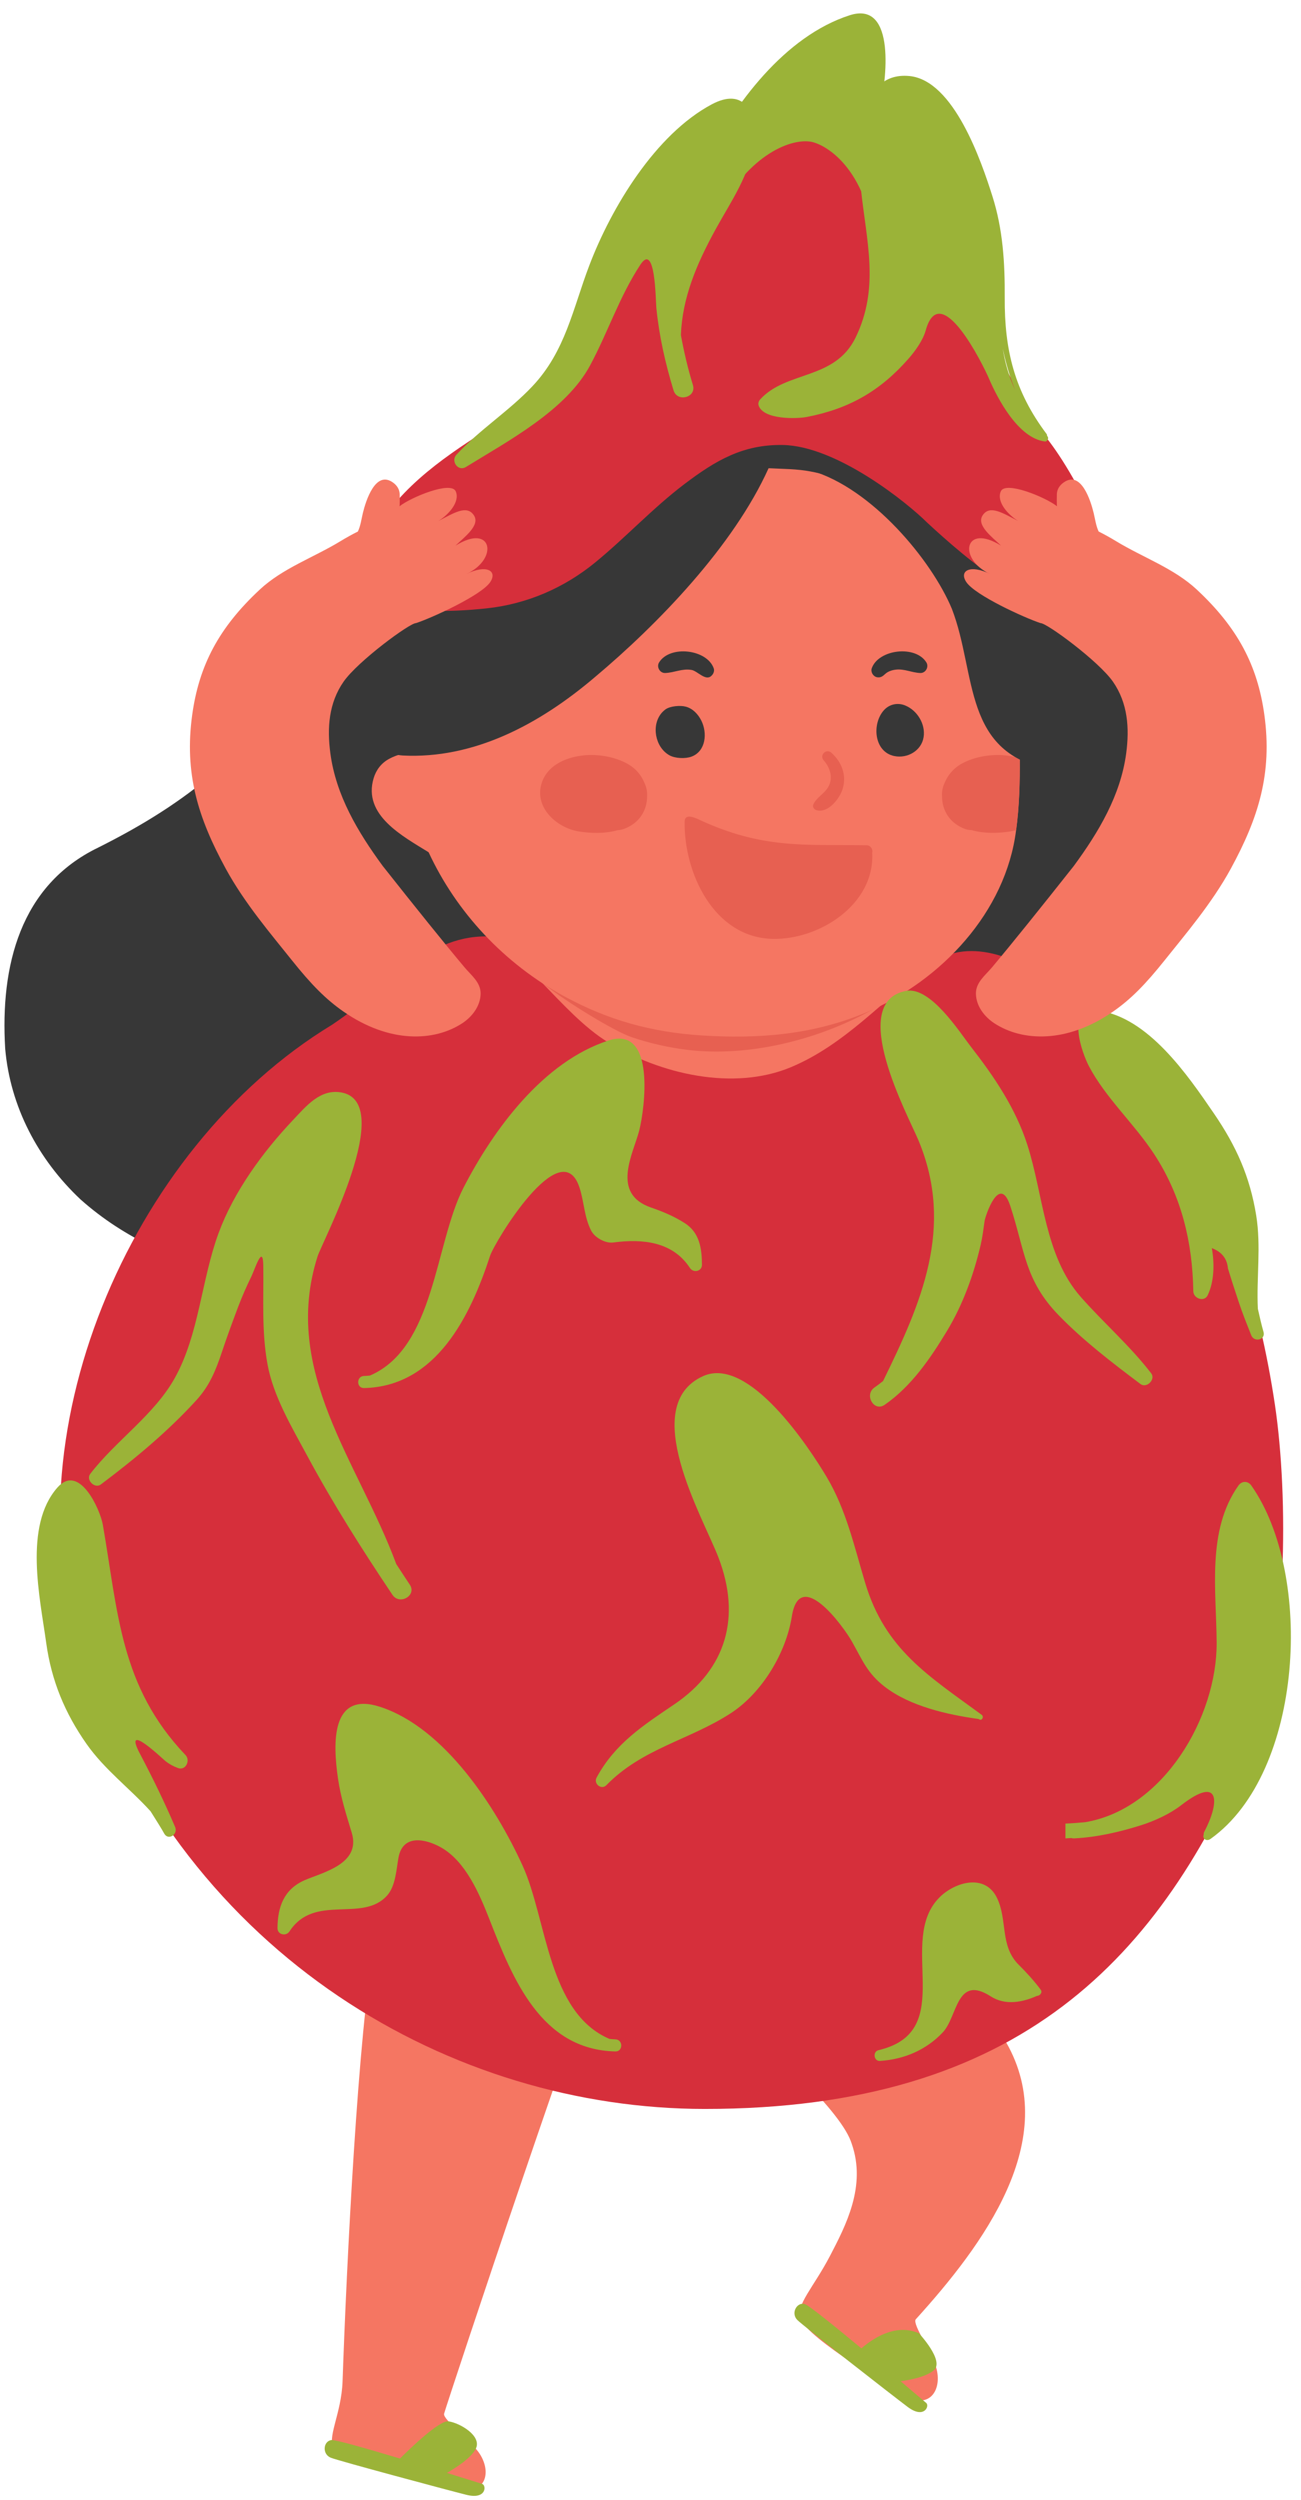 <?xml version="1.0" encoding="UTF-8"?><svg xmlns="http://www.w3.org/2000/svg" xmlns:xlink="http://www.w3.org/1999/xlink" height="503.5" preserveAspectRatio="xMidYMid meet" version="1.0" viewBox="-0.9 -2.7 262.2 503.5" width="262.2" zoomAndPan="magnify"><defs><clipPath id="a"><path d="M 213 295 L 259.262 295 L 259.262 368 L 213 368 Z M 213 295"/></clipPath></defs><g><g id="change1_1"><path d="M 146.914 209.02 C 261.312 224.812 240.547 85.527 169.184 69.332 L 164.629 68.828 C 139.832 65.789 117.055 69.84 96.812 85.527 C 81.629 97.168 71.676 115.434 61.047 131.121 C 49.406 148.836 37.09 158.914 18.871 168.023 C 3.184 175.613 -0.867 191.809 0.145 208.512 C 1.156 220.152 6.727 230.781 15.328 238.879 C 24.438 246.977 34.562 251.023 46.199 254.566 C 72.012 261.145 88.715 256.59 110.477 240.902" fill="#373737"/></g><g id="change2_1"><path d="M 178.898 383.148 C 184.973 388.512 197.75 401.707 201.867 408.637 C 213.172 428.309 197.086 449.637 183.645 464.457 C 182.938 465.488 187.129 471.371 187.875 474.516 C 188.93 478.961 186.188 482.406 181.867 480.008 C 179.988 478.969 161.828 468.367 160.387 464.238 C 159.453 461.574 163.098 457.934 166.344 451.723 C 169.586 445.508 173.727 437.59 170.75 429.066 C 168.785 422.754 156.086 410.91 134.859 391.605 C 113.637 372.297 161.949 369.754 167.684 374.074 C 173.422 378.395 172.836 377.512 178.898 383.148" fill="#f57662"/></g><g id="change3_2"><path d="M 161.258 461.352 C 162.004 461.535 167.254 465.773 172.707 470.293 C 174.551 468.672 179.406 465.066 184.305 467.258 C 184.305 467.258 189.504 472.789 187.309 474.695 C 185.777 476.023 182.488 476.652 180.621 476.918 C 183.477 479.328 185.566 481.109 185.773 481.285 C 186.488 481.895 185.352 484.586 182.016 482.074 C 178.789 479.645 160.91 465.699 159.797 464.582 C 158.438 463.223 159.66 460.949 161.258 461.352" fill="#9bb338"/></g><g id="change2_2"><path d="M 218.605 212.805 C 207.809 208.758 201.672 202.242 192.074 195.527 C 180.359 187.328 164.855 198.367 153.719 201.066 C 143.598 203.766 134.148 203.766 124.703 199.379 C 114.242 194.992 94.898 187.621 90.551 191.781 C 84.562 197.508 85.73 207.305 80.668 210.004 C 76.621 212.027 69.121 214.203 67.438 218.926 C 64.062 227.699 78.141 232.109 82.863 235.48 C 122.004 262.473 173.625 254.039 214.453 234.133 L 218.605 212.805" fill="#f57662"/></g><g id="change2_3"><path d="M 127.406 371.707 C 116.895 397.68 89.434 480.523 88.605 483.438 C 88.266 484.645 94.121 488.875 95.832 491.609 C 98.258 495.488 96.766 499.629 91.902 498.742 C 89.789 498.355 69.199 494.133 66.512 490.684 C 64.773 488.461 67.91 483.645 68.141 476.914 C 68.934 453.828 71.246 406.301 74.617 388.496 C 77.801 371.688 90.273 364.488 102.824 360.578 C 118.113 355.816 133.176 357.445 127.406 371.707" fill="#f57662"/></g><g id="change3_3"><path d="M 65.863 488.758 C 66.617 488.637 72.992 490.461 79.711 492.48 C 81.824 490.375 87.664 484.746 89.488 484.988 C 91.723 485.289 96.277 487.891 94.996 490.5 C 94.074 492.371 90.91 494.375 89.172 495.371 C 93.086 496.582 95.988 497.5 96.27 497.586 C 97.164 497.867 97.156 500.805 93.094 499.785 C 89.172 498.805 67.23 492.914 65.77 492.316 C 63.984 491.59 64.234 489.012 65.863 488.758" fill="#9bb338"/></g><g id="change4_1"><path d="M 65.988 203.719 C 24.824 228.688 0.414 287.398 15.836 331.664 C 36.754 391.723 90.52 422.059 141.133 422.066 C 204.621 422.078 233.121 391.723 251.492 347.766 C 258.707 330.5 258.766 298.598 256.066 280.379 C 252.93 259.223 246.246 237.645 234.578 219.562 C 226.855 207.586 201.746 179.707 186.055 191.859 C 177.039 198.836 169.242 207.754 158.527 212.234 C 146.875 217.109 132.09 213.617 121.668 207.242 C 116.762 204.242 112.305 199.297 108.305 195.195 C 105.355 192.176 104.512 186.617 99.68 186.059 C 86.113 184.484 78.984 194.996 65.988 203.719" fill="#d62f3b"/></g><g id="change5_1"><path d="M 177.695 196.68 C 178.141 197.691 175.91 200.098 174.688 200.777 C 163.93 206.754 149.914 210.254 137.602 208.75 C 133.852 208.289 129.969 207.418 126.391 206.195 C 122.891 204.996 113.609 199.336 108.711 195.527 C 106.559 193.855 177.695 196.68 177.695 196.68" fill="#e76051"/></g><g id="change2_4"><path d="M 80.273 149.469 L 85.496 168.984 C 91.043 180.93 100.598 191.336 112.906 198.016 C 121.699 202.789 130.438 205.188 140.375 205.84 C 151.918 206.594 162.949 205.73 173.68 201.215 C 188.781 194.855 201.82 181.012 203.883 164.492 C 204.531 159.672 204.652 154.734 204.613 150.035 C 204.613 148.742 204.613 147.484 204.57 146.273 C 204.449 140.887 203.641 135.258 202.305 130.078 C 197.285 110.766 182.102 96.027 162.465 92.262 C 159.641 91.723 156.941 91.762 154 91.602 C 143.898 91.059 133.102 92.137 123.473 93.801 C 111.004 95.984 99.141 102.223 91.324 112.504 C 82.539 124.043 79.262 137 80.273 149.469" fill="#f57662"/></g><g id="change1_2"><path d="M 181.504 139.379 C 183.977 140.375 185.66 143.164 185.238 145.785 C 184.805 148.492 182 150.129 179.32 149.574 C 175.207 148.719 174.785 143.035 177.266 140.316 C 178.359 139.121 180.02 138.777 181.504 139.379" fill="#373737"/></g><g id="change1_3"><path d="M 132.539 140.789 C 132.73 140.578 132.945 140.387 133.18 140.207 C 134.129 139.492 136.207 139.332 137.312 139.629 C 138.734 140.008 139.805 141.164 140.445 142.441 C 141.676 144.902 141.391 148.594 138.469 149.691 C 137.25 150.148 135.184 150.07 134.027 149.43 C 131.113 147.82 130.27 143.281 132.539 140.789" fill="#373737"/></g><g id="change1_4"><path d="M 142.477 133.414 C 142.512 133.383 142.539 133.352 142.574 133.316 C 142.918 132.973 143.113 132.387 142.945 131.91 C 141.574 128.047 134.09 127.195 131.926 130.73 C 131.379 131.629 132.082 132.883 133.145 132.852 C 134.984 132.797 136.59 131.895 138.484 132.234 C 139.672 132.449 141.328 134.566 142.477 133.414" fill="#373737"/></g><g id="change1_5"><path d="M 176.008 133.727 C 176.652 133.785 177.043 133.469 177.488 133.055 C 178.066 132.516 178.879 132.258 179.648 132.172 C 181.383 131.969 182.898 132.801 184.586 132.852 C 185.648 132.883 186.352 131.629 185.805 130.73 C 183.645 127.191 176.156 128.047 174.785 131.91 C 174.617 132.387 174.812 132.973 175.156 133.316 C 175.41 133.57 175.648 133.691 176.008 133.727" fill="#373737"/></g><g id="change2_5"><path d="M 85.516 168.977 C 80.25 165.707 72.156 161.484 74.406 154.023 C 74.914 152.344 75.965 150.988 77.516 150.145 C 79.055 149.305 81.441 148.543 83.098 149.488 C 86.703 151.977 85.516 168.977 85.516 168.977" fill="#f57662"/></g><g id="change5_2"><path d="M 166.66 148.918 C 168.719 150.773 169.727 153.336 168.965 156.059 C 168.402 158.086 166 161.184 163.613 160.473 C 163.195 160.348 162.809 159.836 162.996 159.383 C 163.594 157.934 165.184 157.23 165.996 155.852 C 167.07 154.027 166.426 151.934 165.113 150.461 C 164.18 149.41 165.609 147.973 166.66 148.918" fill="#e76051"/></g><g id="change5_3"><path d="M 204.629 150.035 C 204.668 154.734 204.547 159.672 203.898 164.492 C 203.453 164.613 203.047 164.691 202.645 164.773 C 200.297 165.137 197.379 165.219 194.91 164.492 C 194.465 164.492 194.059 164.41 193.656 164.289 C 190.414 163.113 188.918 160.402 188.957 157.609 C 188.918 157.164 188.957 156.719 189.039 156.273 C 189.039 156.23 189.078 156.191 189.078 156.152 C 189.16 155.707 189.324 155.301 189.527 154.855 C 190.133 153.477 191.105 152.223 192.602 151.293 C 195.031 149.836 198.312 149.227 201.105 149.391 C 202.277 149.469 203.492 149.672 204.629 150.035" fill="#e76051"/></g><g id="change5_4"><path d="M 108.148 155.449 C 109.188 151.305 113.512 149.629 117.348 149.391 C 120.152 149.219 123.438 149.848 125.855 151.312 C 127.344 152.211 128.336 153.48 128.93 154.871 C 129.137 155.289 129.289 155.711 129.383 156.145 C 129.391 156.188 129.41 156.227 129.418 156.27 C 129.504 156.715 129.539 157.164 129.516 157.609 C 129.555 160.387 128.027 163.117 124.801 164.27 C 124.398 164.41 123.98 164.484 123.555 164.512 C 121.055 165.238 118.168 165.141 115.809 164.773 C 111.48 164.102 106.961 160.199 108.148 155.449" fill="#e76051"/></g><g id="change5_5"><path d="M 139.812 162.301 C 152.703 168.34 161.164 167.367 173.812 167.547 C 174.586 167.559 175.109 168.465 174.863 169.109 C 174.871 169.156 174.895 169.191 174.895 169.246 C 175.297 179.516 164.234 186.582 154.852 186.402 C 142.93 186.168 136.914 173.031 137.078 162.762 C 137.102 161.426 138.391 161.637 139.812 162.301" fill="#e76051"/></g><g id="change1_6"><path d="M 72.012 146.766 C 74.758 147.332 77.586 149.336 80.273 149.469 C 94.43 150.184 107.598 143.391 119.078 133.609 C 131.734 122.98 146.914 107.289 154 91.602 C 154 91.602 115.16 80.051 97.328 99.191 C 79.492 118.336 72.012 146.766 72.012 146.766" fill="#373737"/></g><g id="change1_7"><path d="M 211.191 152.336 C 192.973 149.297 196.008 133.102 190.945 119.941 C 186.844 110.098 174.766 95.598 162.52 92.074 C 159.656 91.25 154.004 91.602 154.004 91.602 C 154.004 91.602 157.074 90.039 161.527 88.578 C 169.477 85.973 181.82 83.676 188.941 91.121 C 200.059 102.734 211.191 152.336 211.191 152.336" fill="#373737"/></g><g id="change3_4"><path d="M 185.633 37.121 C 183.422 35.73 181.309 34.855 178.863 34.008 C 170.719 31.191 175.34 23.129 176.52 18.48 C 177.609 14.195 179.906 -2.707 170.348 0.371 C 157.176 4.617 147.133 18.297 141.09 30.047 C 135.324 41.258 135.332 62.27 122.242 67.859 C 121.848 67.891 121.469 67.938 121.055 67.945 C 119.488 67.98 119.484 70.418 121.055 70.383 C 135.617 70.051 142.5 55.852 146.449 43.758 C 147.363 40.965 160.73 18.848 164.445 29.91 C 165.434 32.84 165.387 35.855 166.824 38.664 C 167.547 40.078 169.672 41.273 171.262 41.062 C 177.246 40.27 183.273 40.895 186.742 46.199 C 187.426 47.25 189.168 46.887 189.16 45.547 C 189.133 42.258 188.695 39.047 185.633 37.121" fill="#9bb338"/></g><g id="change3_5"><path d="M 78.191 318.516 C 79.641 320.672 83.148 318.645 81.688 316.473 C 80.77 315.102 79.871 313.711 78.965 312.328 C 71.32 291.688 55.762 273.512 63.09 250.387 C 64.07 247.297 78.965 219.371 67.926 217.34 C 63.66 216.555 60.848 220.043 58.137 222.906 C 52.07 229.309 46.242 237.289 43.172 245.605 C 39.668 255.086 39.254 266 34.328 274.848 C 30.191 282.277 22.445 287.441 17.289 294.156 C 16.352 295.379 18.199 297.211 19.422 296.289 C 26.258 291.152 32.926 285.625 38.691 279.301 C 41.336 276.398 42.574 273.336 43.801 269.676 C 44.832 266.594 45.945 263.547 47.098 260.508 C 47.895 258.414 48.789 256.367 49.781 254.359 C 50.473 252.906 52.098 247.727 52.164 252.203 C 52.262 258.953 51.797 265.324 53.004 272.035 C 54.172 278.531 57.938 284.789 61.023 290.52 C 66.207 300.145 72.102 309.441 78.191 318.516" fill="#9bb338"/></g><g id="change3_6"><path d="M 231.109 273.902 C 226.832 268.34 221.531 263.762 216.902 258.504 C 209.621 250.23 209.402 238.039 206.16 227.918 C 203.801 220.535 199.457 214.133 194.738 208.078 C 192.527 205.238 186.656 195.965 181.738 196.875 C 169.691 199.102 182.168 222.082 184.215 227.004 C 191.516 244.535 184.742 259.816 177.074 275.453 C 176.508 275.91 175.934 276.348 175.344 276.754 C 173.211 278.227 175.23 281.738 177.387 280.25 C 182.773 276.531 186.656 270.836 189.98 265.324 C 193.152 260.07 195.348 254 196.738 248.051 C 197.109 246.465 197.305 244.828 197.531 243.215 C 197.664 242.277 200.523 233.566 202.703 240.172 C 205.688 249.223 205.586 255.113 212.445 262.188 C 217.422 267.32 223.246 271.77 228.953 276.062 C 230.188 276.988 232.059 275.137 231.109 273.902" fill="#9bb338"/></g><g id="change3_7"><path d="M 177.398 337.02 C 182.523 340.977 190.031 342.652 196.336 343.531 C 196.363 343.551 196.391 343.566 196.418 343.586 C 196.977 343.977 197.48 343.074 196.945 342.684 C 186.242 334.832 177.516 329.574 173.477 316.148 C 171.273 308.824 169.66 301.41 165.703 294.777 C 162.133 288.789 149.988 270.301 140.789 274.473 C 127.648 280.434 140.754 302.836 143.883 310.969 C 148.48 322.902 145.547 333.434 134.996 340.574 C 128.711 344.832 123.055 348.457 119.34 355.32 C 118.664 356.562 120.297 357.895 121.32 356.848 C 128.547 349.438 138.086 347.75 146.395 342.352 C 152.684 338.262 157.527 330.203 158.684 322.875 C 160.277 312.766 169.09 324.891 170.801 327.934 C 172.953 331.758 173.922 334.336 177.398 337.02" fill="#9bb338"/></g><g clip-path="url(#a)" id="change3_1"><path d="M 251.281 296.496 C 250.605 295.535 249.379 295.539 248.699 296.496 C 242.27 305.559 244.242 317.688 244.301 328.148 C 244.383 343.184 233.582 361.664 217.809 364.309 C 216.496 364.434 215.172 364.535 213.824 364.586 C 213.824 365.582 213.824 366.578 213.824 367.574 C 214.227 367.559 214.617 367.527 215.012 367.5 C 215.176 367.555 215.363 367.586 215.578 367.574 C 220.195 367.336 224.695 366.305 229.094 364.914 C 231.855 364.035 234.883 362.645 237.16 360.883 C 245.223 354.652 244.844 360.535 241.777 366.293 C 241.688 366.461 241.676 366.629 241.695 366.797 C 241.363 367.535 242.176 368.316 243.098 367.656 C 261.844 354.289 263.887 314.363 251.281 296.496" fill="#9bb338"/></g><g id="change3_8"><path d="M 123.129 408.051 C 122.719 408.039 122.34 407.996 121.945 407.965 C 109.496 402.676 109.352 383.883 104.426 373.07 C 99.102 361.391 88.746 345.281 75.656 341.062 C 65.758 337.875 66.188 348.43 67.219 355.52 C 67.77 359.332 68.883 362.777 69.992 366.441 C 71.895 372.723 64.137 374.414 60.523 375.984 C 56.297 377.82 55.059 381.398 55.027 385.648 C 55.016 386.988 56.758 387.355 57.445 386.305 C 62.492 378.574 72.176 384.672 77.148 379.043 C 78.84 377.129 78.977 373.809 79.41 371.441 C 80.289 366.641 84.895 367.688 87.898 369.348 C 92.953 372.148 95.754 378.82 97.734 383.863 C 102.422 395.797 108.098 410.145 123.129 410.484 C 124.699 410.52 124.695 408.086 123.129 408.051" fill="#9bb338"/></g><g id="change3_9"><path d="M 72.469 276.871 C 87.031 276.543 93.914 262.344 97.863 250.25 C 98.777 247.453 112.141 225.34 115.859 236.402 C 116.844 239.332 116.801 242.348 118.234 245.152 C 118.961 246.57 121.082 247.762 122.676 247.555 C 128.66 246.762 134.688 247.387 138.152 252.691 C 138.84 253.742 140.582 253.379 140.57 252.035 C 140.547 248.746 140.109 245.539 137.047 243.613 C 134.836 242.223 132.723 241.348 130.277 240.5 C 122.133 237.68 126.754 229.621 127.934 224.973 C 129.023 220.688 131.32 203.785 121.762 206.863 C 108.59 211.105 98.543 224.785 92.504 236.535 C 86.738 247.746 86.746 268.758 73.656 274.352 C 73.262 274.383 72.879 274.43 72.469 274.438 C 70.898 274.473 70.895 276.91 72.469 276.871" fill="#9bb338"/></g><g id="change3_10"><path d="M 204.41 393.031 C 200.574 389.223 202.203 384.07 200.031 379.566 C 197.621 374.57 191.566 376.379 188.508 379.391 C 179.559 388.207 192.398 406.422 176.145 410.23 C 174.941 410.512 175.191 412.473 176.438 412.395 C 181.285 412.094 185.766 410.191 189.109 406.641 C 192.129 403.434 191.824 394.934 198.77 399.391 C 201.691 401.266 205.137 400.602 208.094 399.293 C 208.656 399.297 209.262 398.617 208.852 398.062 C 207.516 396.266 205.996 394.605 204.41 393.031" fill="#9bb338"/></g><g id="change3_11"><path d="M 19.816 304.359 C 19.301 301.402 15.086 291.883 10.664 296.914 C 3.84 304.672 7.16 319.098 8.418 328.23 C 9.469 335.824 12.176 342.34 16.551 348.566 C 20.176 353.727 25.246 357.488 29.449 362.121 C 30.629 364.012 31.648 365.59 32.188 366.59 C 32.996 368.082 35.027 366.77 34.402 365.297 C 32.258 360.262 29.863 355.375 27.309 350.535 C 23.695 343.691 31.945 351.621 32.48 352.035 C 33.242 352.629 34.086 353.082 34.988 353.41 C 36.527 353.969 37.516 351.871 36.504 350.809 C 23.289 336.93 22.922 322.141 19.816 304.359" fill="#9bb338"/></g><g id="change3_12"><path d="M 231.684 229.719 C 237.199 238.133 239.43 247.426 239.598 257.383 C 239.625 258.84 241.805 259.625 242.5 258.168 C 243.848 255.348 243.867 251.68 243.328 248.688 C 245.32 249.43 246.398 250.789 246.574 252.77 C 247.258 255.043 248.012 257.301 248.754 259.555 C 249.496 261.816 250.398 264.023 251.27 266.234 C 251.863 267.734 254.211 267.176 253.742 265.555 C 253.344 264.176 252.98 262.582 252.602 260.887 C 252.305 254.617 253.281 248.379 252.277 242.137 C 251.008 234.266 248.246 228.129 243.742 221.551 C 238.441 213.809 230.496 202.184 220.41 200.844 C 213.664 199.945 217.25 209.559 218.551 212.027 C 221.922 218.43 227.711 223.652 231.684 229.719" fill="#9bb338"/></g><g id="change4_2"><path d="M 162.605 25.859 C 158.758 25.133 150.219 28.086 143.789 40.32 C 138.875 49.672 135.551 44.156 130.312 47.227 C 127.336 48.977 124.688 52.91 123.129 57.691 C 116.133 79.121 89.855 82.898 76.523 101.449 C 63.316 119.824 81.117 121.551 97.195 119.828 C 105.332 118.953 112.812 115.707 119.109 110.543 C 125.277 105.484 130.676 99.613 137.055 94.785 C 143.301 90.059 148.801 86.801 156.832 86.926 C 167.742 87.094 181.977 98.578 185.996 102.598 C 193.461 109.488 210.414 124.461 219.508 118.832 C 227.691 113.766 215.059 91.461 209.578 84.973 C 205.77 80.457 197.699 61.113 190.465 55.41 C 183.23 49.703 176.188 59.43 175.684 49.672 C 174.723 31.168 165.293 26.367 162.605 25.859" fill="#d62f3b"/></g><g id="change3_13"><path d="M 142.551 18.312 C 131.172 24.375 122.32 39.094 117.887 50.707 C 114.535 59.492 113.078 68.043 106.359 75.141 C 101.641 80.129 95.762 83.832 91.082 88.891 C 89.895 90.176 91.422 92.332 92.992 91.363 C 101.445 86.145 113.137 79.973 118.012 70.926 C 121.617 64.227 123.938 57.035 128.156 50.613 C 131.207 45.973 131.223 57.738 131.379 59.32 C 131.941 64.98 133.188 70.488 134.844 75.922 C 135.602 78.414 139.512 77.348 138.746 74.848 C 137.723 71.508 136.945 68.164 136.324 64.789 C 136.617 57.316 139.398 50.602 143.434 43.285 C 146.383 37.941 150.387 32.23 151.02 25.953 C 151.656 19.699 148.977 14.887 142.551 18.312" fill="#9bb338"/></g><g id="change3_14"><path d="M 203.715 75.922 C 202.383 73.031 201.629 70.273 201.199 67.527 C 201.801 70.379 202.602 73.184 203.715 75.922 Z M 210.277 85.312 C 210.223 85.211 210.164 85.109 210.109 85.008 C 210.117 84.91 210.105 84.809 210.031 84.711 C 203.586 76.156 201.527 67.844 201.59 57.266 C 201.633 50.242 201.23 43.508 199.105 36.809 C 196.91 29.883 191.355 13.477 182.379 12.613 C 171.25 11.547 171.887 28.34 172.594 35.215 C 173.688 45.805 176.457 55.215 171.523 65.309 C 167.332 73.891 157.629 71.93 152.316 77.73 C 152.02 78.051 151.848 78.523 151.988 78.957 C 152.949 81.871 159.684 81.668 161.699 81.281 C 170.207 79.648 176.523 76.043 182.246 69.492 C 183.562 67.988 185.121 65.82 185.664 63.855 C 188.613 53.23 197.305 70.953 198.387 73.488 C 200.172 77.672 204.305 85.484 209.621 86.211 C 209.828 86.238 210.012 86.195 210.129 86.008 C 210.18 85.926 210.227 85.844 210.277 85.762 C 210.363 85.625 210.355 85.449 210.277 85.312" fill="#9bb338"/></g><g id="change2_6"><path d="M 95.965 197.48 C 96.012 195.176 94.094 193.766 92.746 192.164 C 88.664 187.305 82.859 180.086 76.246 171.73 C 71.219 164.891 66.812 157.496 65.684 149.055 C 65.004 143.961 65.336 138.91 68.359 134.578 C 71.234 130.469 81.703 122.754 82.938 122.805 C 86.203 121.727 96.137 117.195 97.906 114.531 C 99.402 112.273 97.152 110.926 93.121 112.895 C 99.652 109.887 98.328 102.57 90.895 107.203 C 92.734 105.438 95.895 103.113 94.629 101.125 C 93.18 98.863 90.461 100.711 87.414 102.246 C 89.32 101.129 91.887 98.453 90.953 96.273 C 90.035 94.117 82.004 97.406 79.609 99.273 C 79.691 99.207 79.668 97.051 79.652 96.766 C 79.594 95.82 79.09 95.062 78.336 94.512 C 74.773 91.902 72.816 98.211 72.23 100.633 C 71.938 101.852 71.77 103.211 71.227 104.352 C 70.012 104.961 68.82 105.629 67.656 106.336 C 62.27 109.605 56.059 111.754 51.445 116.055 C 43.223 123.715 39.219 131.297 37.84 141.246 C 36.203 153.07 39.012 162.02 44.59 172.25 C 48.402 179.246 53.789 185.523 57.832 190.594 C 61.875 195.664 64.812 198.605 68.316 201.039 C 77.637 207.512 86.652 207.066 92.258 203.398 C 94.242 202.102 95.91 199.945 95.965 197.48" fill="#f57662"/></g><g id="change2_7"><path d="M 195.785 197.48 C 195.734 195.176 197.656 193.766 199.004 192.164 C 203.086 187.305 208.887 180.086 215.5 171.73 C 220.527 164.891 224.938 157.496 226.066 149.055 C 226.746 143.961 226.41 138.91 223.387 134.578 C 220.512 130.469 210.047 122.754 208.812 122.805 C 205.547 121.727 195.613 117.195 193.844 114.531 C 192.344 112.273 194.594 110.926 198.625 112.895 C 192.094 109.887 193.422 102.57 200.855 107.203 C 199.016 105.438 195.852 103.113 197.121 101.125 C 198.566 98.863 201.285 100.711 204.332 102.246 C 202.43 101.129 199.863 98.453 200.793 96.273 C 201.715 94.117 209.746 97.406 212.141 99.273 C 212.059 99.207 212.078 97.051 212.098 96.766 C 212.156 95.82 212.656 95.062 213.414 94.512 C 216.977 91.902 218.934 98.211 219.516 100.633 C 219.812 101.852 219.977 103.211 220.52 104.352 C 221.738 104.961 222.926 105.629 224.094 106.336 C 229.48 109.605 235.691 111.754 240.305 116.055 C 248.523 123.715 252.531 131.297 253.91 141.246 C 255.547 153.07 252.734 162.02 247.16 172.25 C 243.348 179.246 237.957 185.523 233.918 190.594 C 229.875 195.664 226.938 198.605 223.43 201.039 C 214.113 207.512 205.098 207.066 199.492 203.398 C 197.508 202.102 195.84 199.945 195.785 197.48" fill="#f57662"/></g></g></svg>